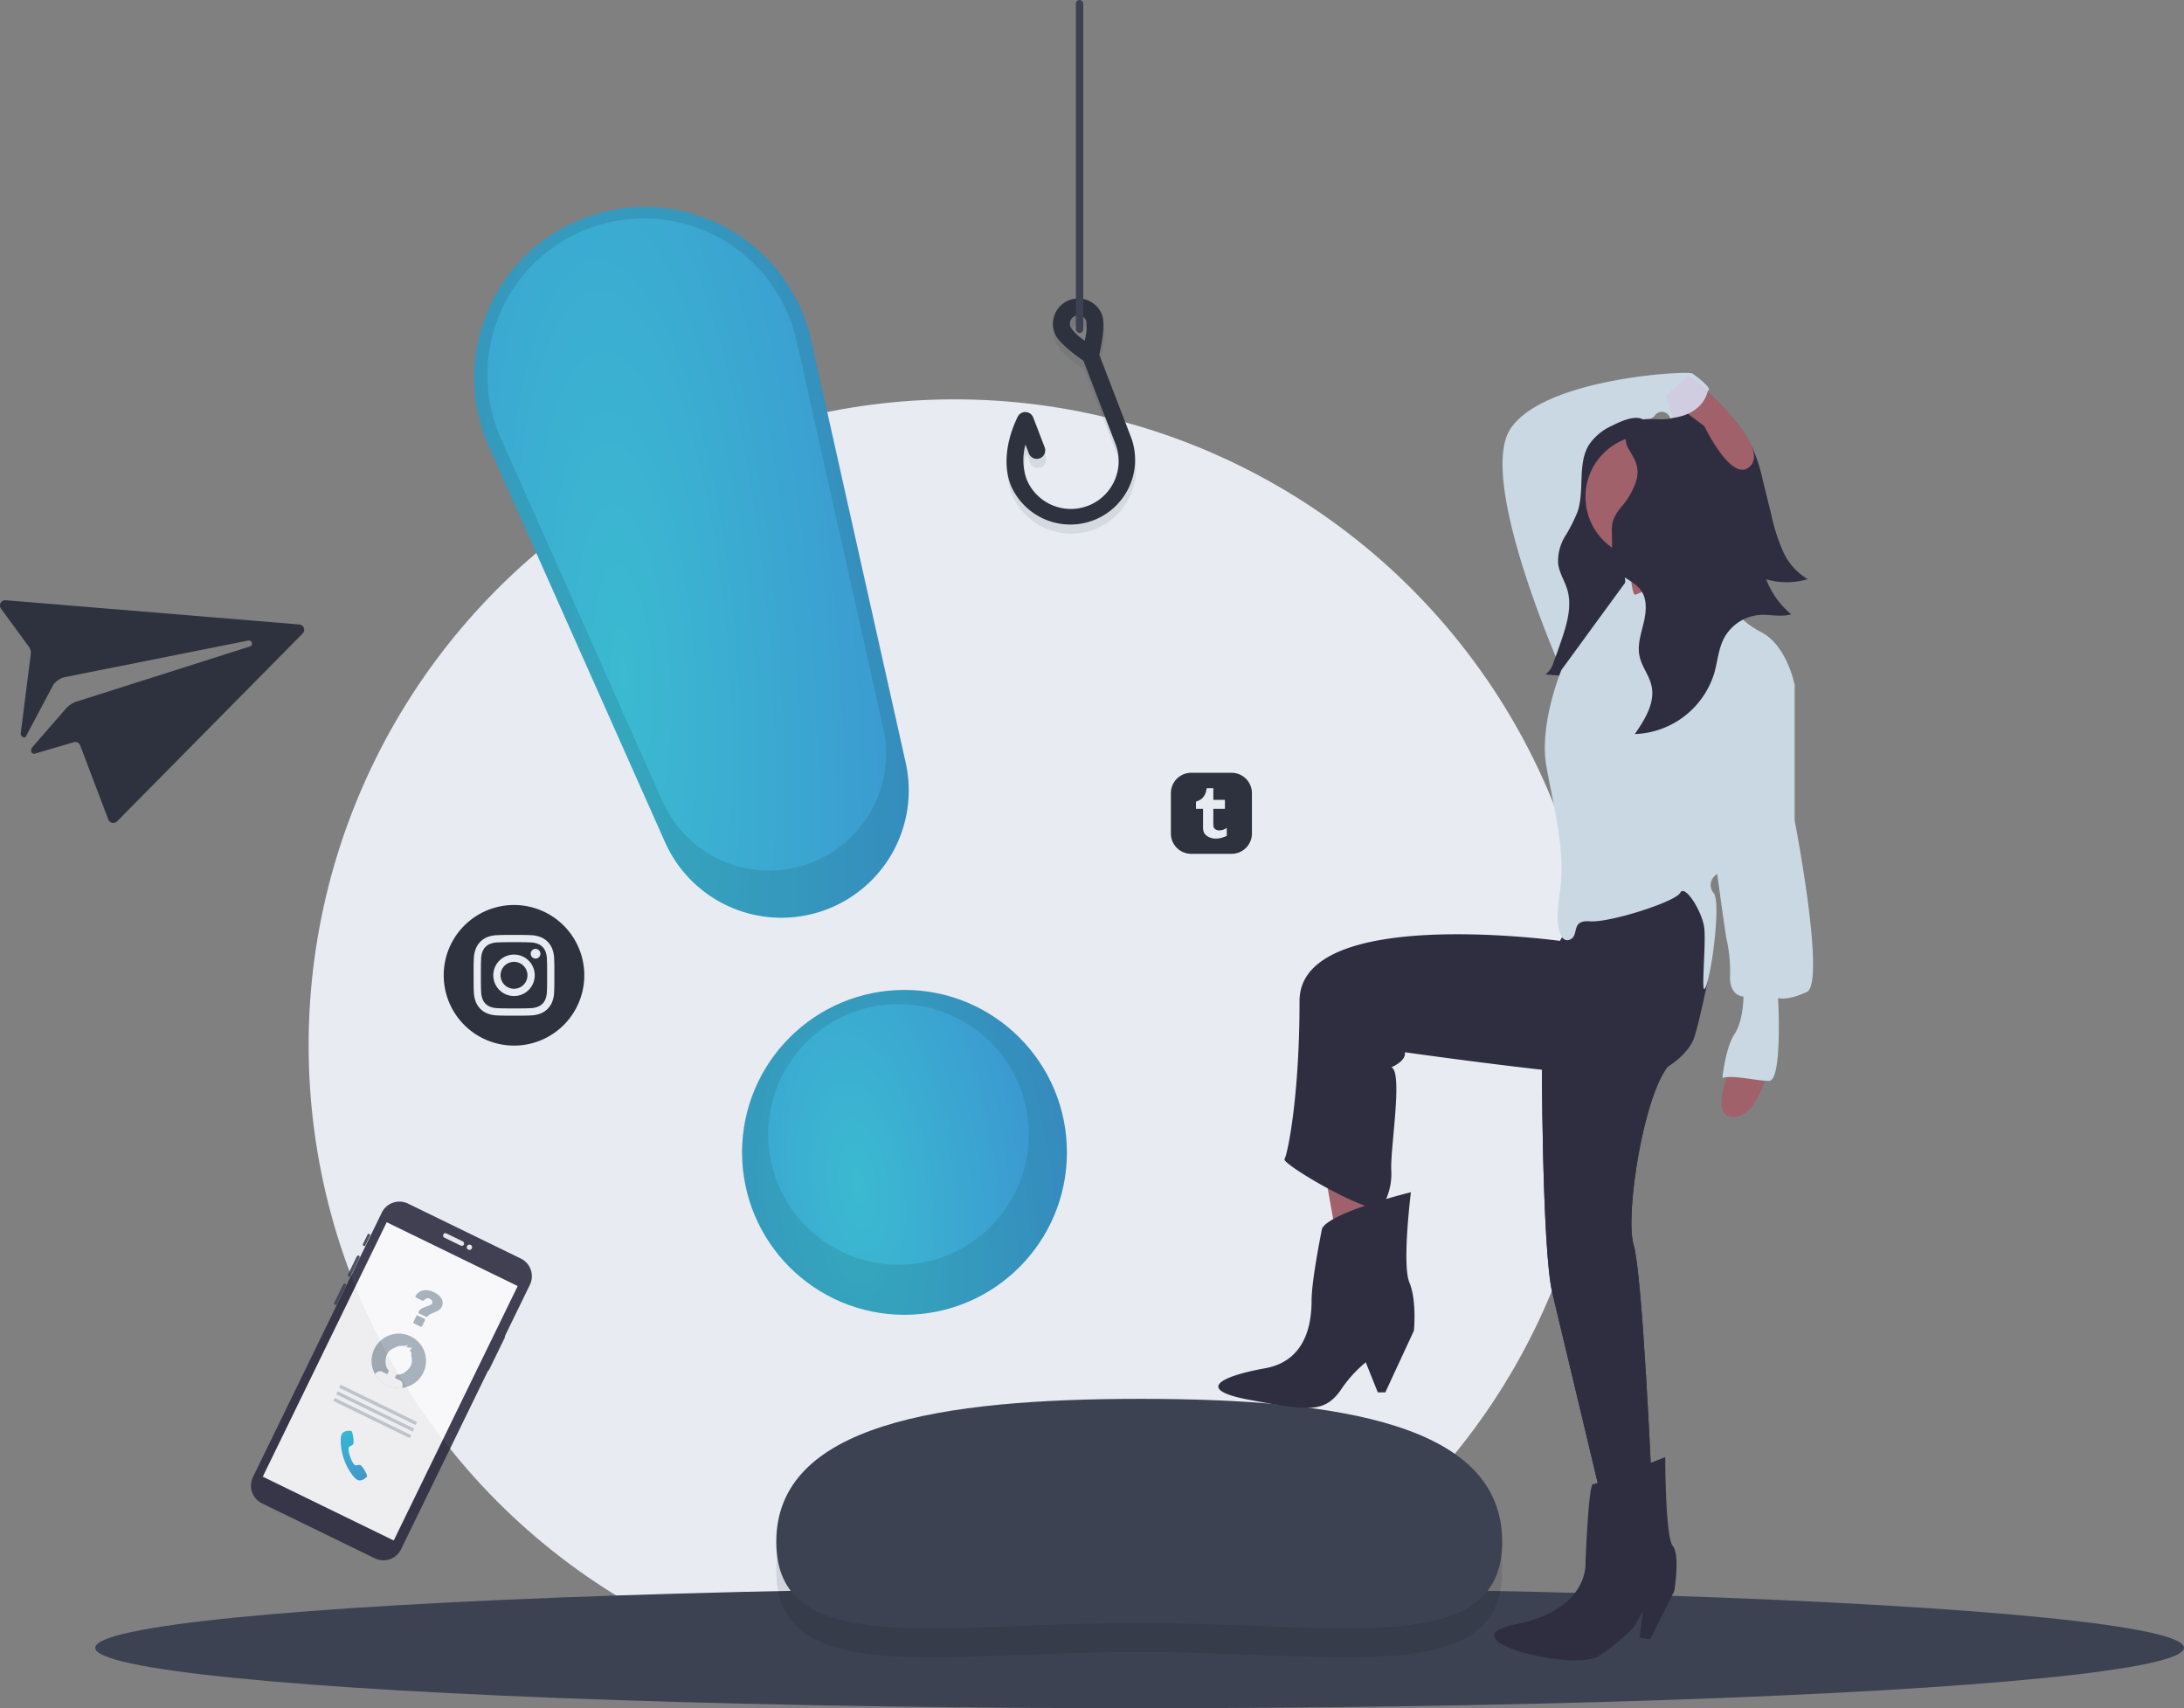 <svg xmlns="http://www.w3.org/2000/svg" xmlns:xlink="http://www.w3.org/1999/xlink" width="306.865" height="240" viewBox="0 0 306.865 240">
  <rect x="0" y="0" width="306.865" height="240" fill="#808080" stroke="none"/>
  <defs>
    <radialGradient id="radial-gradient" cx="0.341" cy="0.695" r="0.675" gradientTransform="matrix(-0.991, 0.131, -0.292, -2.219, 0.883, 2.194)" gradientUnits="objectBoundingBox">
      <stop offset="0" stop-color="#3bbad1"/>
      <stop offset="1" stop-color="#3b9ad1"/>
    </radialGradient>
    <linearGradient id="linear-gradient" x1="-0.201" y1="-0.058" x2="0.917" y2="0.898" gradientUnits="objectBoundingBox">
      <stop offset="0" stop-color="#2bc5e1"/>
      <stop offset="1" stop-color="#3b9ad1"/>
    </linearGradient>
  </defs>
  <g id="Top_6_Scams" data-name="Top 6 Scams" transform="translate(50.419 108.364)">
    <circle id="Ellipse_1391" data-name="Ellipse 1391" cx="90.752" cy="90.752" r="90.752" transform="translate(-7.054 -52.257)" fill="#e8ecf2"/>
    <path id="Path_10816" data-name="Path 10816" d="M853.412,244.867c1.011-5.6,1.726-10.943,2.23-15.722l-14.07-20.568.148-.281a33.064,33.064,0,0,0-10.975,9.444Z" transform="translate(-659.812 -246.266)" fill="#6c63ff"/>
    <ellipse id="Ellipse_1392" data-name="Ellipse 1392" cx="146.743" cy="8.491" rx="146.743" ry="8.491" transform="translate(-37.04 114.653)" fill="#3c4252"/>
    <path id="Path_10847" data-name="Path 10847" d="M509.616,719.062c0,16.5-23,11.4-51.17,11.4s-50.829,5.1-50.829-11.4,23-20.093,51.167-20.093S509.616,702.559,509.616,719.062Z" transform="translate(-348.964 -606.735)" opacity="0.1"/>
    <path id="Path_10848" data-name="Path 10848" d="M509.616,703.749c0,16.5-23,11.4-51.17,11.4s-50.829,5.1-50.829-11.4,23-20.093,51.167-20.093S509.616,687.246,509.616,703.749Z" transform="translate(-348.964 -595.486)" fill="#3c4252"/>
    <path id="Path_10849" data-name="Path 10849" d="M812.974,487.85s0,27.7,1.48,33.833,6.766,28.335,6.766,28.335l7.189-1.48s-1.269-29.392-2.537-33.621,1.48-21.568,5.075-25.375-1.692-6.132-1.692-6.132Z" transform="translate(-646.757 -448.376)" fill="#2f2e41"/>
    <path id="Path_10850" data-name="Path 10850" d="M812.974,487.85s0,27.7,1.48,33.833,6.766,28.335,6.766,28.335l7.189-1.48s-1.269-29.392-2.537-33.621,1.48-21.568,5.075-25.375-1.692-6.132-1.692-6.132Z" transform="translate(-646.757 -448.376)" fill="#2f2e41"/>
    <path id="Path_10851" data-name="Path 10851" d="M811.765,714.5s-9.515,3.806-10.15,3.806-1.057,11-1.057,11,.634,6.555-9.727,8.67,8.247,6.767,11.63,4.441a28.13,28.13,0,0,0,4.864-4.018l1.269-2.115-.423,3.595,1.48.211,3.383-6.767s.846-5.075-.211-6.344S811.765,714.5,811.765,714.5Z" transform="translate(-628.208 -618.145)" fill="#2f2e41"/>
    <path id="Path_10852" data-name="Path 10852" d="M651.225,512.144l1.48,8.247,6.978-.635-1.269-5.921Z" transform="translate(-515.457 -455.542)" fill="#a0616a"/>
    <path id="Path_10853" data-name="Path 10853" d="M716.643,410.376l-1.269,2.115s-36.581-5.075-36.581,8.458-1.692,21.568-2.115,22.2,11,7.4,13.533,6.978a8.816,8.816,0,0,0,1.48-5.286c-.211-2.96,1.692-13.956,0-14.59,0,0,2.115-.846,1.9-2.115,0,0,29.815,4.229,33.621,3.383s6.344-3.595,6.978-5.286,1.993-8.29,1.993-8.29l-.3-11.163-3.383-4.018-5.075-.634-7.824,4.863Z" transform="translate(-546.62 -388.664)" fill="#2f2e41"/>
    <path id="Path_10854" data-name="Path 10854" d="M909.263,508.909s-2.96,6.767.423,6.767,4.652-5.921,4.652-5.921Z" transform="translate(-716.614 -467.109)" fill="#a0616a"/>
    <path id="Path_10855" data-name="Path 10855" d="M801.488,183.461l-1.057-1.269s-11.841-26.643-7.189-33.833,24.952-8.247,25.586-7.824,2.537,1.9,2.326,2.326-4.441,1.48-2.96,4.018c0,0-2.115.634-2.537-.211a1.208,1.208,0,0,0-2.115-.211c-.423.846-7.189,2.749-7.189,3.383s-1.057,3.806-2.115,4.229.211,6.767,2.326,8.458,3.595,6.344,3.595,6.344l-1.057,9.515Z" transform="translate(-631.465 -196.427)" fill="#cad8e3"/>
    <path id="Path_10856" data-name="Path 10856" d="M824.21,165.37a7.624,7.624,0,0,0-3.286,2.762c-1.561,2.652-.564,6.28-1.531,9.263a22.257,22.257,0,0,1-1.784,3.528,6.641,6.641,0,0,0-.963,3.832c.159,1.315.933,2.43,1.3,3.693.629,2.173,0,4.529-.711,6.671q-.583,1.759-1.24,3.486a3.1,3.1,0,0,1-1.143,1.705l5,.411c1.454.119,3.062.19,4.2-.82a4.853,4.853,0,0,0,1.095-1.565,16.343,16.343,0,0,0,1.182-7.81c-.13-2.67-.547-5.323-.524-8a8.127,8.127,0,0,1,.351-2.594,14.625,14.625,0,0,1,.94-1.9,25.615,25.615,0,0,0,2.066-7.227c.312-1.707.809-4.18-.083-5.783S825.412,164.757,824.21,165.37Z" transform="translate(-648.135 -213.918)" fill="#2f2e41"/>
    <circle id="Ellipse_1393" data-name="Ellipse 1393" cx="8.67" cy="8.67" r="8.67" transform="translate(172.349 -47.222)" fill="#a0616a"/>
    <path id="Path_10857" data-name="Path 10857" d="M856.005,227.551s1.374,5.392.529,8.141,11.524-3.7,11.524-3.7-3.806-5.075-3.806-6.767Z" transform="translate(-678.369 -258.702)" fill="#a0616a"/>
    <path id="Path_10858" data-name="Path 10858" d="M841.41,246.92s-2.749-2.115-2.749-3.172-1.9-3.383-1.9-3.383-9.093,4.652-9.515,4.652-.634-2.749-.634-2.749l-9.727,13.322s-3.172,7.612-2.115,13.533,2.749,12.053,1.9,17.551.211,7.4,1.48,6.767,0-2.749,2.749-2.537,12.053-2.749,12.687-4.018,3.172,2.749,3.383,5.075-.423,8.67,0,8.458,1.057-3.806,1.269-5.5.846-7.189,0-8.035a1.726,1.726,0,0,1,.423-2.537c.634-.423,11-26.643,11-26.643s-1.057-5.5-4.652-7.4S841.41,246.92,841.41,246.92Z" transform="translate(-647.915 -269.825)" fill="#cad8e3"/>
    <path id="Path_10859" data-name="Path 10859" d="M912.437,292.161l3.383,3.595v19.031s4.441,22.837,1.692,24.106-4.018.846-4.018.846.634,11.63-1.269,11.63-4.863-.846-6.555-.423c0,0,.423-4.229,1.692-6.132s1.269-5.286,1.269-5.286-1.9,0-1.9-2.749a20.342,20.342,0,0,0-.423-5.075c-.211-.634-1.692-11.841-1.692-11.841Z" transform="translate(-714.079 -307.877)" fill="#cad8e3"/>
    <path id="Path_10860" data-name="Path 10860" d="M853.157,159.954c1.464-.93,3.4-.226,5.1-.569,1.848-.373,3.388-1.984,5.271-1.893,1.566.076,2.8,1.311,3.817,2.507a17.686,17.686,0,0,1,2.432,3.483,21.216,21.216,0,0,1,1.445,4.433l1.25,5.073a25.58,25.58,0,0,0,1.623,5.049,8.585,8.585,0,0,0,3.473,3.906,10.218,10.218,0,0,1-5.842.019,11.982,11.982,0,0,0,3.517,4.919c-1.41.43-2.93,0-4.4.09a6.247,6.247,0,0,0-5.062,3.318c-.769,1.5-.887,3.235-1.346,4.856a12.111,12.111,0,0,1-11.165,8.564c1.409-2.032,2.889-4.39,2.343-6.8-.33-1.458-1.37-2.681-1.678-4.144-.33-1.563.215-3.157.585-4.711s.524-3.338-.439-4.612c-1.021-1.351-3.071-1.8-3.729-3.358a4.787,4.787,0,0,1-.259-1.8l-.042-2.781a5.881,5.881,0,0,1,.147-1.737,6.2,6.2,0,0,1,1.192-1.982,10.574,10.574,0,0,0,2.134-3.835c.425-1.739-.235-2.818-1.082-4.225A2.781,2.781,0,0,1,853.157,159.954Z" transform="translate(-673.989 -208.94)" fill="#2f2e41"/>
    <path id="Path_10861" data-name="Path 10861" d="M886.693,146.335s9.727,8.458,7.189,11.419-6.555-5.5-6.555-5.5l-4.229-3.172Z" transform="translate(-698.273 -200.747)" fill="#a0616a"/>
    <path id="Path_10862" data-name="Path 10862" d="M668.736,574.251S657.529,577,656.26,579.326c0,0-1.48,7.189-1.48,10.15s-.634,8.458-6.555,9.515-10.15,2.96-2.115,4.441,10.361,1.9,12.687-1.269a17.992,17.992,0,0,1,3.595-4.018l1.692,4.229h1.057l4.018-8.67s.423-4.229-.634-6.766S668.736,574.251,668.736,574.251Z" transform="translate(-520.915 -515.112)" fill="#2f2e41"/>
    <path id="Path_10863" data-name="Path 10863" d="M884.635,143.855s-.323,3.383-4.919,4.018l-1-3.172,3.172-2.749Z" transform="translate(-695.053 -197.527)" fill="#d0cde1"/>
    <circle id="Ellipse_1394" data-name="Ellipse 1394" cx="22.821" cy="22.821" r="22.821" transform="translate(53.847 30.718)" fill="url(#radial-gradient)"/>
    <path id="Path_10864" data-name="Path 10864" d="M296.545,151.517h0a17.891,17.891,0,0,1-22.035-9.684L249.774,86.28a23.955,23.955,0,0,1,14.264-32.455h0a23.955,23.955,0,0,1,31,17.48l13.279,59.344A17.891,17.891,0,0,1,296.545,151.517Z" transform="translate(-231.484 -131.871)" fill="url(#radial-gradient)"/>
    <circle id="Ellipse_1395" data-name="Ellipse 1395" cx="22.821" cy="22.821" r="22.821" transform="translate(53.847 30.718)" opacity="0.1"/>
    <path id="Path_10865" data-name="Path 10865" d="M296.545,151.517h0a17.891,17.891,0,0,1-22.035-9.684L249.774,86.28a23.955,23.955,0,0,1,14.264-32.455h0a23.955,23.955,0,0,1,31,17.48l13.279,59.344A17.891,17.891,0,0,1,296.545,151.517Z" transform="translate(-231.484 -131.871)" opacity="0.1"/>
    <circle id="Ellipse_1396" data-name="Ellipse 1396" cx="18.31" cy="18.31" r="18.31" transform="translate(57.514 32.713)" fill="url(#radial-gradient)"/>
    <path id="Path_10866" data-name="Path 10866" d="M299.5,149.433h0a16.415,16.415,0,0,1-20.217-8.886l-22.7-50.972A21.979,21.979,0,0,1,269.676,59.8h0a21.979,21.979,0,0,1,28.44,16.038l12.184,54.45A16.415,16.415,0,0,1,299.5,149.433Z" transform="translate(-236.616 -136.333)" fill="url(#radial-gradient)"/>
    <g id="Group_1975" data-name="Group 1975" transform="translate(83.957 -108.364)">
      <path id="Path_2041" data-name="Path 2041" d="M16.984,0A3.559,3.559,0,0,0,13.42,3.554c0,.512.141,1.431,1.355,3.494.4.676.791,1.272,1.027,1.619l.01,12.613a6.718,6.718,0,0,1-13.435-.011,8.205,8.205,0,0,1,1.6-4.535v1.335a1.189,1.189,0,0,0,2.378,0l0-4.505a1.191,1.191,0,0,0-2-.867C1.584,15.286,0,18.409,0,21.267a9.1,9.1,0,0,0,18.191.015l-.01-12.62c.233-.351.628-.96,1.027-1.646,1.208-2.078,1.347-2.968,1.347-3.456A3.573,3.573,0,0,0,16.984,0Zm.16,5.834c-.054.094-.109.186-.163.276q-.081-.134-.163-.273A6.041,6.041,0,0,1,15.8,3.556a1.189,1.189,0,0,1,2.378,0A6.5,6.5,0,0,1,17.144,5.834Z" transform="translate(0.134 49.538) rotate(-21)" fill="#2d323e" opacity="0.1"/>
      <path id="Path_5051" data-name="Path 5051" d="M16.984,0A3.559,3.559,0,0,0,13.42,3.554c0,.512.141,1.431,1.355,3.494.4.676.791,1.272,1.027,1.619l.01,12.613a6.718,6.718,0,0,1-13.435-.011,8.205,8.205,0,0,1,1.6-4.535v1.335a1.189,1.189,0,0,0,2.378,0l0-4.505a1.191,1.191,0,0,0-2-.867C1.584,15.286,0,18.409,0,21.267a9.1,9.1,0,0,0,18.191.015l-.01-12.62c.233-.351.628-.96,1.027-1.646,1.208-2.078,1.347-2.968,1.347-3.456A3.573,3.573,0,0,0,16.984,0Zm.16,5.834c-.054.094-.109.186-.163.276q-.081-.134-.163-.273A6.041,6.041,0,0,1,15.8,3.556a1.189,1.189,0,0,1,2.378,0A6.5,6.5,0,0,1,17.144,5.834Z" transform="translate(0 48.262) rotate(-21)" fill="#2d323e"/>
      <rect id="Rectangle_2096" data-name="Rectangle 2096" width="1.04" height="46.779" rx="0.52" transform="translate(16.79 0)" fill="#3c4252"/>
    </g>
    <g id="instagram" transform="translate(11.925 18.785)">
      <path id="Path_9658" data-name="Path 9658" d="M210.781,208.891A1.891,1.891,0,1,1,208.891,207,1.891,1.891,0,0,1,210.781,208.891Zm0,0" transform="translate(-199.013 -199.013)" fill="#2d323e"/>
      <path id="Path_9659" data-name="Path 9659" d="M144.556,136.793a1.878,1.878,0,0,0-1.076-1.076,3.139,3.139,0,0,0-1.053-.2c-.6-.027-.778-.033-2.292-.033s-1.694.006-2.292.033a3.14,3.14,0,0,0-1.053.2,1.879,1.879,0,0,0-1.077,1.076,3.138,3.138,0,0,0-.2,1.053c-.027.6-.033.777-.033,2.292s.006,1.694.033,2.292a3.138,3.138,0,0,0,.2,1.053,1.878,1.878,0,0,0,1.076,1.076,3.133,3.133,0,0,0,1.053.2c.6.027.777.033,2.292.033s1.694-.006,2.292-.033a3.132,3.132,0,0,0,1.053-.2,1.878,1.878,0,0,0,1.076-1.076,3.142,3.142,0,0,0,.2-1.053c.027-.6.033-.778.033-2.292s-.006-1.694-.033-2.292A3.136,3.136,0,0,0,144.556,136.793Zm-4.421,6.257a2.912,2.912,0,1,1,2.912-2.912A2.912,2.912,0,0,1,140.134,143.051Zm3.027-5.259a.681.681,0,1,1,.681-.681A.681.681,0,0,1,143.162,137.791Zm0,0" transform="translate(-130.257 -130.261)" fill="#2d323e"/>
      <path id="Path_9660" data-name="Path 9660" d="M9.877,0a9.877,9.877,0,1,0,9.877,9.877A9.878,9.878,0,0,0,9.877,0Zm5.637,12.215a4.161,4.161,0,0,1-.264,1.377,2.9,2.9,0,0,1-1.659,1.659,4.164,4.164,0,0,1-1.377.264c-.6.028-.8.034-2.338.034s-1.733-.007-2.338-.034a4.164,4.164,0,0,1-1.377-.264A2.9,2.9,0,0,1,4.5,13.592a4.16,4.16,0,0,1-.264-1.377c-.028-.6-.034-.8-.034-2.338s.006-1.733.034-2.338A4.161,4.161,0,0,1,4.5,6.162,2.9,2.9,0,0,1,6.162,4.5,4.165,4.165,0,0,1,7.539,4.24c.6-.028.8-.034,2.338-.034s1.733.007,2.338.034a4.166,4.166,0,0,1,1.377.263,2.9,2.9,0,0,1,1.659,1.659,4.161,4.161,0,0,1,.264,1.377c.028.6.034.8.034,2.338S15.542,11.61,15.514,12.215Zm0,0" transform="translate(0 0)" fill="#2d323e"/>
    </g>
    <g id="tumblr" transform="translate(114.097 0.21)">
      <g id="Group_1712" data-name="Group 1712" transform="translate(0 0)">
        <path id="Path_9666" data-name="Path 9666" d="M8.532,0H2.847A2.86,2.86,0,0,0,0,2.856V8.541a2.858,2.858,0,0,0,2.847,2.847H8.532a2.862,2.862,0,0,0,2.856-2.856V2.856A2.862,2.862,0,0,0,8.532,0ZM7.059,9.155a3.442,3.442,0,0,1-.768.09,2.087,2.087,0,0,1-.741-.127,1.793,1.793,0,0,1-.615-.352A1.185,1.185,0,0,1,4.6,8.279a2.292,2.292,0,0,1-.081-.741V5.061H3.525V4.049a2.372,2.372,0,0,0,.786-.389,2.021,2.021,0,0,0,.47-.6,2.57,2.57,0,0,0,.244-.895h.94V3.8H7.592V5.061H5.965V6.878a3.389,3.389,0,0,0,.045.768.716.716,0,0,0,.262.307,1.07,1.07,0,0,0,.533.145,1.913,1.913,0,0,0,1.048-.352V8.857h.009A5.924,5.924,0,0,1,7.059,9.155Z" fill="#2d323e"/>
      </g>
    </g>
    <g id="Group_1976" data-name="Group 1976" transform="matrix(0.899, 0.438, -0.438, 0.899, 4.013, 59.325)" opacity="0.9">
      <rect id="Rectangle_2261" data-name="Rectangle 2261" width="0.691" height="5.703" rx="0.346" transform="translate(23.009 10.621)" fill="#3c4252"/>
      <rect id="Rectangle_2262" data-name="Rectangle 2262" width="0.388" height="1.878" rx="0.194" transform="translate(0.014 6.205)" fill="#3c4252"/>
      <rect id="Rectangle_2263" data-name="Rectangle 2263" width="0.437" height="3.268" rx="0.219" transform="translate(0 9.598)" fill="#3c4252"/>
      <rect id="Rectangle_2264" data-name="Rectangle 2264" width="0.417" height="3.296" rx="0.208" transform="translate(0.007 13.989)" fill="#3c4252"/>
      <path id="Path_7181" data-name="Path 7181" d="M2.76,0h17.63a2.76,2.76,0,0,1,2.76,2.76V44.088a2.76,2.76,0,0,1-2.76,2.76H2.76A2.76,2.76,0,0,1,0,44.088V2.76A2.76,2.76,0,0,1,2.76,0Z" transform="translate(0.464 0)" fill="#2f2e41"/>
      <rect id="Rectangle_2266" data-name="Rectangle 2266" width="3.233" height="0.657" rx="0.328" transform="translate(9.575 1.405)" fill="#e6e8ec"/>
      <ellipse id="Ellipse_612" data-name="Ellipse 612" cx="0.373" cy="0.373" rx="0.373" ry="0.373" transform="translate(13.296 1.361)" fill="#e6e8ec"/>
      <rect id="Rectangle_2671" data-name="Rectangle 2671" width="20.468" height="39.762" transform="translate(1.68 3.667)" fill="#f9fafc"/>
      <path id="Path_7175" data-name="Path 7175" d="M0,0H11.95V.469H0Z" transform="translate(5.859 27.028)" fill="#a0acb6" opacity="0.6"/>
      <path id="Path_7176" data-name="Path 7176" d="M0,0H11.95V.469H0Z" transform="translate(5.898 28.04)" fill="#a0acb6" opacity="0.6"/>
      <path id="Path_7177" data-name="Path 7177" d="M0,0H11.95V.469H0Z" transform="translate(5.937 29.052)" fill="#a0acb6" opacity="0.6"/>
      <path id="Path_7174" data-name="Path 7174" d="M1.495,3.6a.15.15,0,0,1-.146-.146A1.178,1.178,0,0,1,1.356,3.3a1.243,1.243,0,0,1,.23-.54,4.675,4.675,0,0,1,.485-.54,3.793,3.793,0,0,0,.343-.368.526.526,0,0,0,.124-.3A.371.371,0,0,0,2.4,1.218a.587.587,0,0,0-.39-.131.616.616,0,0,0-.663.518.344.344,0,0,1-.087.131.218.218,0,0,1-.146.044H.168a.152.152,0,0,1-.12-.055A.209.209,0,0,1,0,1.582,1.459,1.459,0,0,1,.255.824,1.735,1.735,0,0,1,.97.23,2.568,2.568,0,0,1,2.1,0,2.461,2.461,0,0,1,3.19.208a1.411,1.411,0,0,1,.6.507,1.151,1.151,0,0,1,.182.605,1.229,1.229,0,0,1-.168.649,4.084,4.084,0,0,1-.481.62q-.2.219-.3.35a1.287,1.287,0,0,0-.168.284.851.851,0,0,0-.051.182.6.6,0,0,1-.106.153.181.181,0,0,1-.128.044Zm.022,1.575a.19.19,0,0,1-.135-.051.171.171,0,0,1-.055-.131V4.127a.187.187,0,0,1,.19-.19h.977a.187.187,0,0,1,.19.19v.868a.171.171,0,0,1-.055.131.19.19,0,0,1-.135.051Z" transform="translate(9.864 9.594)" fill="#a0acb6"/>
      <g id="Group_1419" data-name="Group 1419" transform="translate(7.907 16.6)">
        <ellipse id="Ellipse_988" data-name="Ellipse 988" cx="3.829" cy="3.829" rx="3.829" ry="3.829" transform="translate(0 0)" fill="#a0acb6"/>
        <path id="Path_7346" data-name="Path 7346" d="M2.2,1.445A3.811,3.811,0,0,0,4.3.815C4.164.044,3.627,0,3.627,0H.665S.159.042,0,.751a3.811,3.811,0,0,0,2.2.694Z" transform="translate(1.632 6.228)" fill="#f9fafc"/>
        <ellipse id="Ellipse_989" data-name="Ellipse 989" cx="1.848" cy="1.848" rx="1.848" ry="1.848" transform="translate(1.944 1.9)" fill="#f9fafc"/>
        <path id="Path_7348" data-name="Path 7348" d="M.113,0h.958a.113.113,0,0,1,.113.113V.948a.592.592,0,0,1-.592.592h0A.592.592,0,0,1,0,.948V.113A.113.113,0,0,1,.113,0Z" transform="translate(3.195 5.244)" fill="#f9fafc"/>
        <ellipse id="Ellipse_990" data-name="Ellipse 990" cx="1.697" cy="1.697" rx="1.697" ry="1.697" transform="translate(2.094 2.419)" fill="#f9fafc"/>
        <path id="Path_7352" data-name="Path 7352" d="M.035,1.172a.981.981,0,0,1,.243-.4C.612.446,1.16.377,1.441,0a.22.22,0,0,1-.1.31A.855.855,0,0,0,2.072.063a.5.5,0,0,1-.085.531.508.508,0,0,1,.508.411.475.475,0,0,1-.22.4,1.224,1.224,0,0,1-.444.167C1.379,1.673-.26,2.092.035,1.172Z" transform="translate(2.541 1.281)" fill="#f9fafc"/>
      </g>
      <path id="Path_7240" data-name="Path 7240" d="M5.625,4.536a4.816,4.816,0,0,0-1.017-.68c-.3-.146-.416-.144-.632.012-.179.127-.3.25-.5.2a3.02,3.02,0,0,1-1.009-.746A2.932,2.932,0,0,1,1.72,2.318c-.044-.209.077-.323.205-.5.155-.216.16-.327.012-.632A4.876,4.876,0,0,0,1.257.167C1.034-.056.986-.007.863.04A2.276,2.276,0,0,0,.5.23,1.088,1.088,0,0,0,.071.687c-.087.186-.186.53.321,1.433A7.992,7.992,0,0,0,1.8,3.994h0A8,8,0,0,0,3.677,5.4c.9.509,1.247.408,1.433.321a1.068,1.068,0,0,0,.457-.432,2.25,2.25,0,0,0,.191-.361C5.8,4.808,5.848,4.758,5.625,4.536Z" transform="translate(9.044 32.215)" fill="url(#linear-gradient)"/>
    </g>
    <path id="Path_10867" data-name="Path 10867" d="M873.6,296.69l-41.253-3.407a.748.748,0,0,0-.7,1.167l3.923,5.355a1.463,1.463,0,0,1,.269,1.088l-1.391,10.956c-.161.415.452.957.7.591l3.874-7.3a2.92,2.92,0,0,1,1.462-1.025l25.914-5.168a.46.46,0,0,1,.408.123.434.434,0,0,1-.179.71l-24.5,7.789A3.658,3.658,0,0,0,840.7,308.6L836,314c-.269.565,0,1.025.636.774l5.187-1.529a.748.748,0,0,1,.957.419l3.964,10.448a.748.748,0,0,0,1.208.254l26.09-26.411a.748.748,0,0,0-.445-1.268Z" transform="translate(-881.938 -317.315)" fill="#2d323e"/>
  </g>
</svg>
